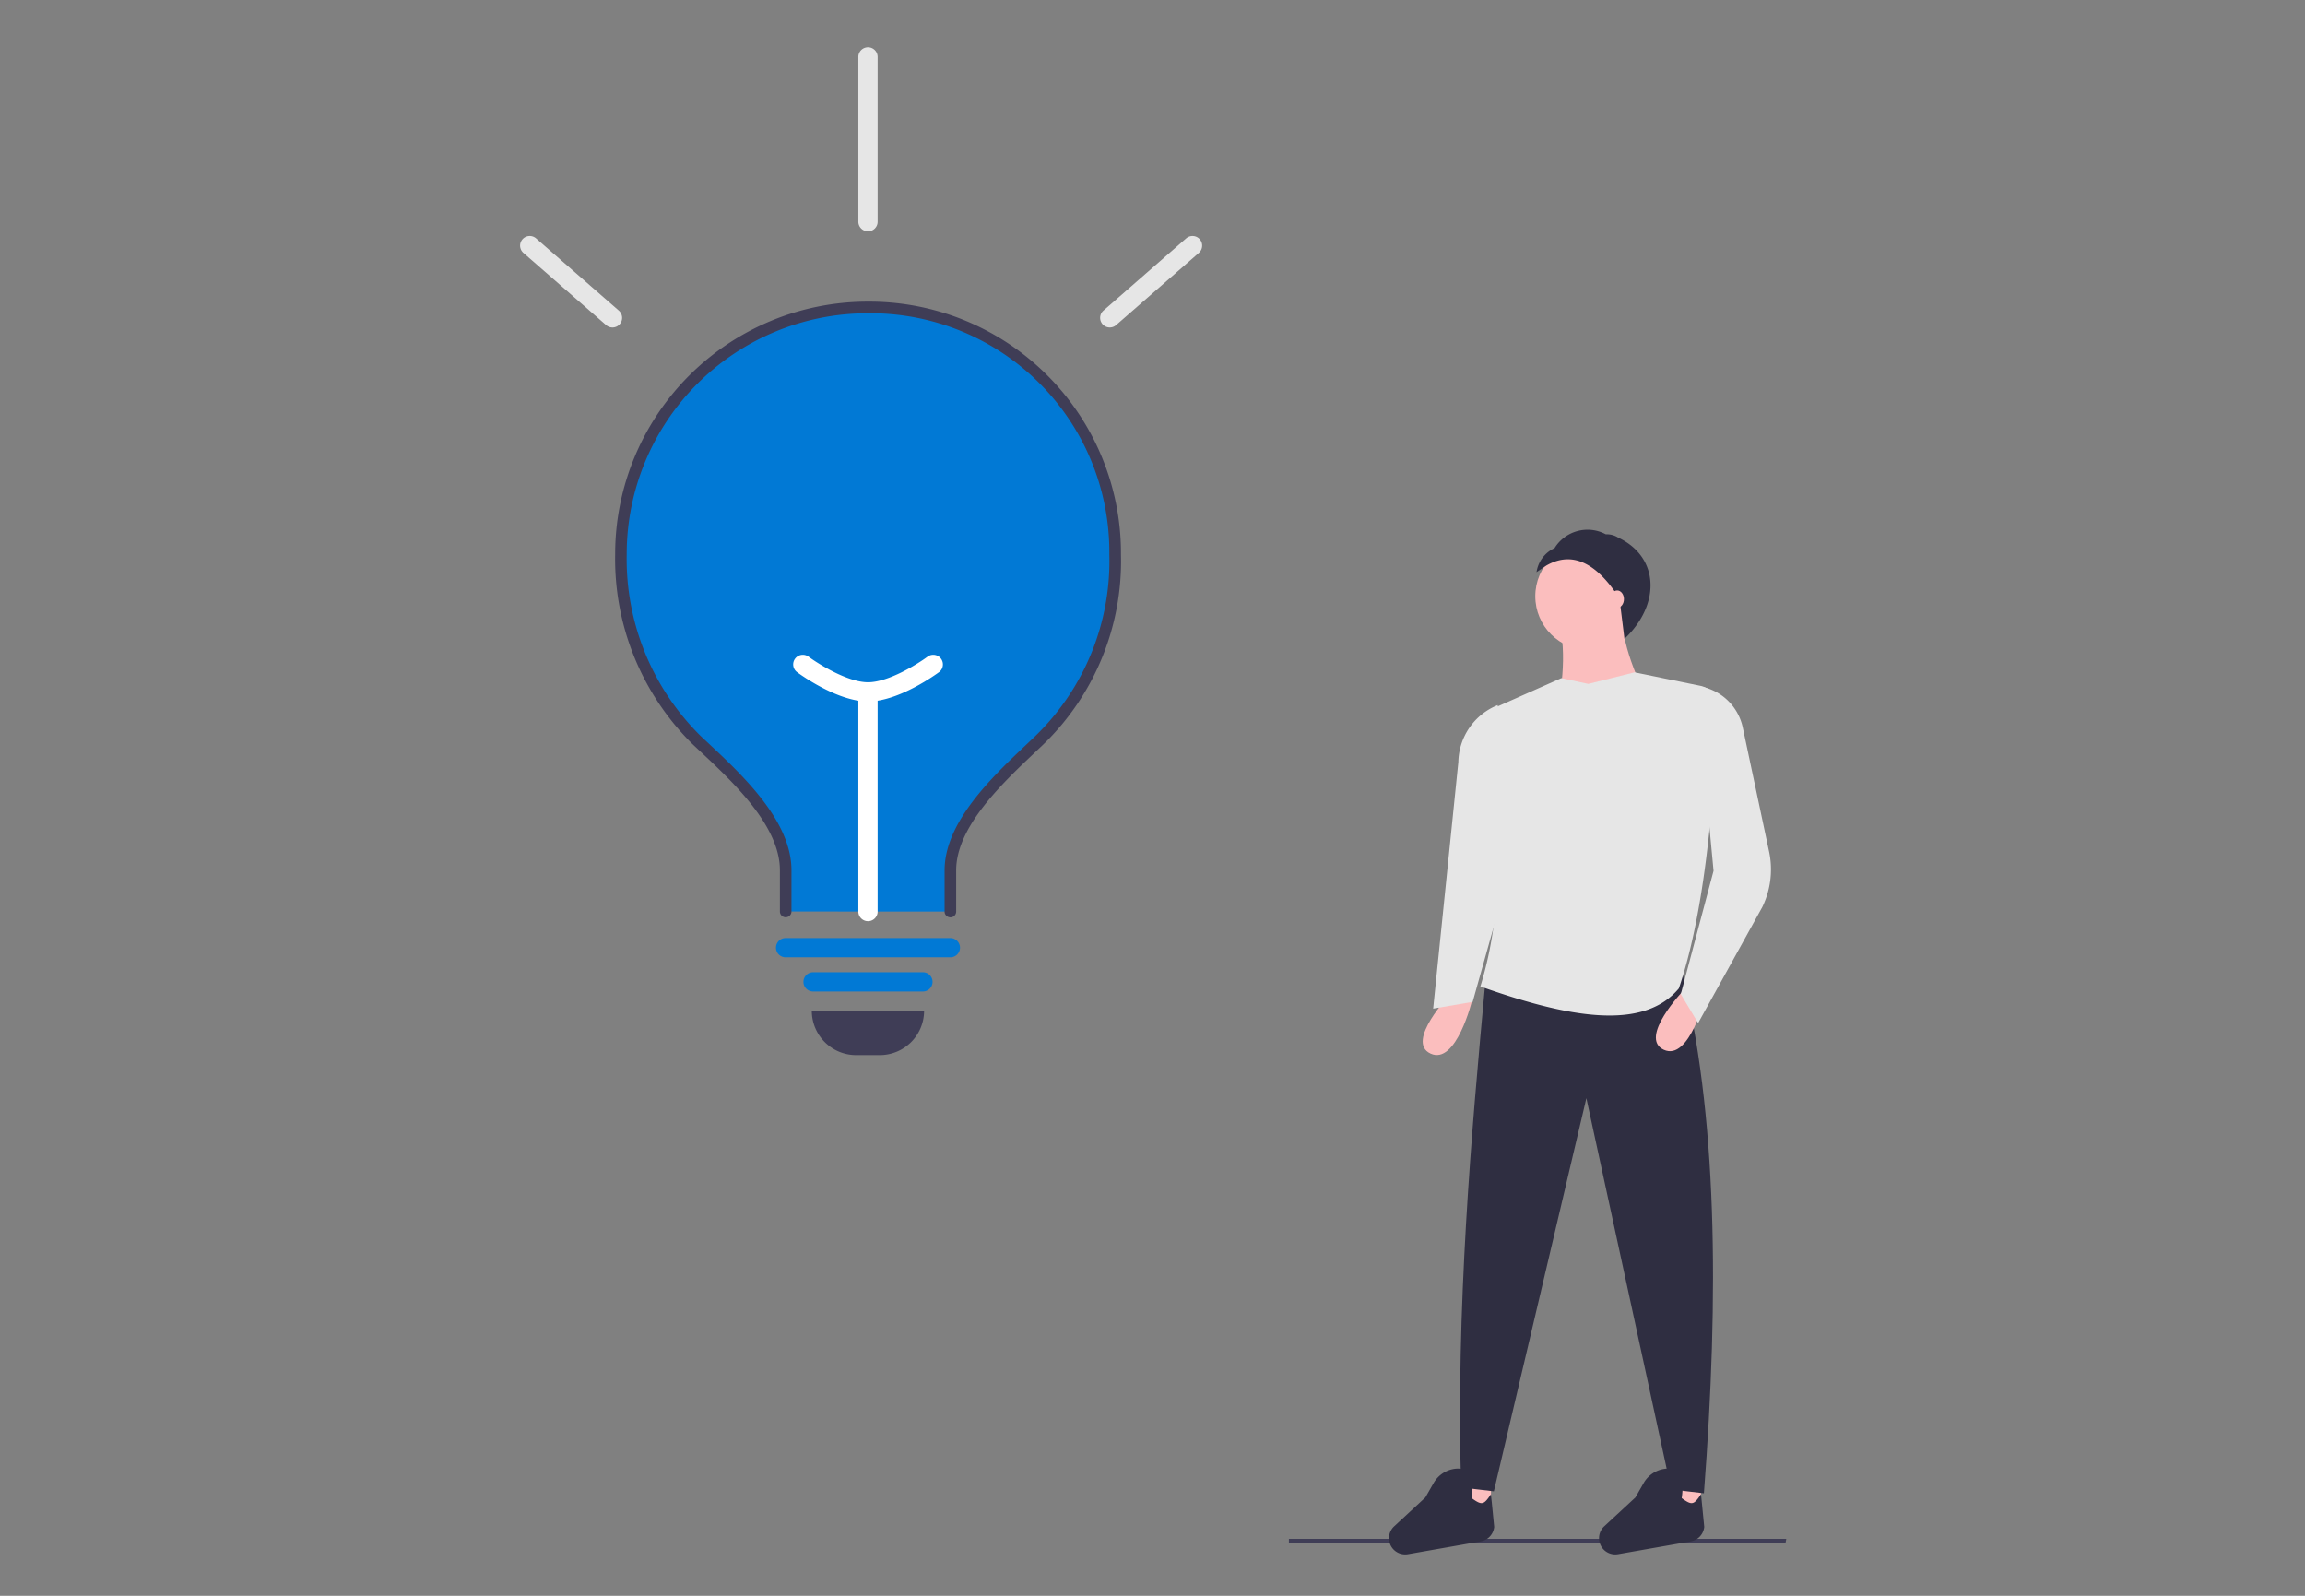 <svg xmlns="http://www.w3.org/2000/svg" width="195" height="135" viewBox="0 0 195 135">
  <rect x="0" y="0" width="195" height="135" fill="#808080" stroke="none"/>
  <g id="top-100-dh" transform="translate(-1427 -1543)">
    <rect id="Rectangle_3067" data-name="Rectangle 3067" width="195" height="135" transform="translate(1427 1543)" fill="none"/>
    <g id="Group_36011" data-name="Group 36011" transform="translate(1471 1547)">
      <path id="Path_36295" data-name="Path 36295" d="M440.972,774.371H398.955v-.343h42.079Z" transform="translate(-333.917 -647.846)" fill="#3f3d56"/>
      <rect id="Rectangle_3068" data-name="Rectangle 3068" width="2.282" height="4.891" transform="translate(79.853 119.799)" fill="#fbbebe"/>
      <rect id="Rectangle_3069" data-name="Rectangle 3069" width="2.282" height="4.891" transform="translate(97.622 119.962)" fill="#fbbebe"/>
      <path id="Path_36296" data-name="Path 36296" d="M779.862,580.822l-2.771-.326L769.918,547.4l-7.825,33.256-2.771-.326c-.457-15.048.879-30.1,2.038-42.63l16.547-1.386C781.023,548.662,781.151,564.026,779.862,580.822Z" transform="translate(-679.713 -458.496)" fill="#2f2e41"/>
      <path id="Path_36297" data-name="Path 36297" d="M863.21,548.327s-3.854,4.021-1.676,5.027,3.519-4.524,3.519-4.524Z" transform="translate(-764.782 -468.548)" fill="#fbbebe"/>
      <path id="Path_36298" data-name="Path 36298" d="M742.21,550.327s-3.854,4.021-1.676,5.027,3.519-4.524,3.519-4.524Z" transform="translate(-663.508 -470.222)" fill="#fbbebe"/>
      <circle id="Ellipse_848" data-name="Ellipse 848" cx="4.565" cy="4.565" r="4.565" transform="translate(85.884 41.875)" fill="#fbbebe"/>
      <path id="Path_36299" data-name="Path 36299" d="M816.945,358.794l-8.151.815c.753-3.392.936-6.56,0-9.292H814.5C814.19,352.593,815.348,355.587,816.945,358.794Z" transform="translate(-721.198 -302.817)" fill="#fbbebe"/>
      <path id="Path_36300" data-name="Path 36300" d="M785.73,410.052c-3.046,3.664-9.446,2.439-16.791-.163,2.084-6.8,1.761-13.981-.112-21.4a1.744,1.744,0,0,1,.978-2.025l5.981-2.658,2.282.489,3.913-.978,5.554,1.136a1.928,1.928,0,0,1,1.539,1.986C788.608,395.545,787.786,403.972,785.73,410.052Z" transform="translate(-687.7 -330.438)" fill="#e6e6e6"/>
      <path id="Path_36301" data-name="Path 36301" d="M875.261,418.846l-1.467-2.445,2.771-10.433-1.467-15.65h0a4.484,4.484,0,0,1,3.94,3.531l2.226,10.493a7.27,7.27,0,0,1-.572,4.685Z" transform="translate(-775.601 -336.297)" fill="#e6e6e6"/>
      <path id="Path_36302" data-name="Path 36302" d="M748.636,425.422l-3.342.571,2.131-20.861a5.3,5.3,0,0,1,3.33-4.815h0l1.06,13.775Z" transform="translate(-668.05 -344.666)" fill="#e6e6e6"/>
      <path id="Path_36303" data-name="Path 36303" d="M730.128,802.674l-6.151,1.08a1.371,1.371,0,0,1-.823-.111h0a1.372,1.372,0,0,1-.346-2.247l2.635-2.438.687-1.2a2.426,2.426,0,0,1,1.915-1.239c1.175-.081,1.563.812,1.317,2.491.892.656,1.033.556,1.634-.328l.273,2.767A1.388,1.388,0,0,1,730.128,802.674Z" transform="translate(-648.861 -676.275)" fill="#2f2e41"/>
      <path id="Path_36304" data-name="Path 36304" d="M839.128,802.674l-6.151,1.08a1.372,1.372,0,0,1-.823-.111h0a1.372,1.372,0,0,1-.346-2.247l2.635-2.438.687-1.2a2.426,2.426,0,0,1,1.915-1.239c1.175-.081,1.563.812,1.317,2.491.892.656,1.033.556,1.634-.328l.273,2.767A1.388,1.388,0,0,1,839.128,802.674Z" transform="translate(-740.092 -676.275)" fill="#2f2e41"/>
      <path id="Path_36305" data-name="Path 36305" d="M799.776,312.322c2.057-1.177,4.118-.425,6.181,2.787l.422,3.421c3.1-2.934,2.941-6.939-.533-8.568a1.773,1.773,0,0,0-1.044-.278,3.273,3.273,0,0,0-4.332,1.164,2.665,2.665,0,0,0-1.529,2.037Z" transform="translate(-712.952 -268.483)" fill="#2f2e41"/>
      <ellipse id="Ellipse_849" data-name="Ellipse 849" cx="0.571" cy="0.734" rx="0.571" ry="0.734" transform="translate(92.242 45.951)" fill="#fbbebe"/>
      <path id="Path_36306" data-name="Path 36306" d="M151.4,500h9.5a3.749,3.749,0,0,1-3.749,3.749h-2A3.749,3.749,0,0,1,151.4,500h0Z" transform="translate(-126.723 -418.49)" fill="#3f3d56"/>
      <path id="Path_36307" data-name="Path 36307" d="M351.633,244.773v-3.484c0-4.21,4.579-8.193,7.549-11.034a21.116,21.116,0,1,0-35.424-15.8q0,.058,0,.116a21.52,21.52,0,0,0,6.388,15.68c2.954,2.789,7.549,6.78,7.549,11.034v3.484" transform="translate(-315.233 -171.657)" fill="#0179d5"/>
      <path id="Path_36308" data-name="Path 36308" d="M349.122,243.049a.489.489,0,0,1-.489-.489v-3.484c0-4.1,4.04-7.92,6.989-10.711.245-.232.483-.457.711-.676a20.618,20.618,0,0,0,6.237-15.326,20.2,20.2,0,0,0-20.417-20.417H342.1a20.383,20.383,0,0,0-20.359,20.3v.114a21.014,21.014,0,0,0,6.235,15.325c.2.19.409.385.623.585,2.988,2.8,7.08,6.628,7.08,10.8v3.484a.489.489,0,1,1-.978,0v-3.484c0-3.752-3.913-7.415-6.77-10.09q-.323-.3-.626-.588a21.994,21.994,0,0,1-6.541-16.035v-.117a21.363,21.363,0,0,1,21.336-21.278h.06a21.284,21.284,0,0,1,21.394,21.4A21.574,21.574,0,0,1,357.01,228.4c-.23.22-.469.446-.715.679-2.821,2.67-6.683,6.326-6.683,10v3.484a.489.489,0,0,1-.489.489Z" transform="translate(-312.722 -169.444)" fill="#3f3d56"/>
      <path id="Path_36309" data-name="Path 36309" d="M428.609,540.575h-9.292a.815.815,0,1,1,0-1.63h9.292a.815.815,0,1,1,0,1.63Z" transform="translate(-394.532 -460.695)" fill="#0179d5"/>
      <path id="Path_36310" data-name="Path 36310" d="M279.277,164.61a.812.812,0,0,1-.536-.2l-7-6.11a.815.815,0,1,1,1.072-1.228l7,6.11a.815.815,0,0,1-.536,1.429Z" transform="translate(-271.462 -140.906)" fill="#e6e6e6"/>
      <path id="Path_36311" data-name="Path 36311" d="M573.291,164.61a.815.815,0,0,1-.536-1.429l7-6.11a.815.815,0,0,1,1.072,1.228l-7,6.11A.812.812,0,0,1,573.291,164.61Z" transform="translate(-523.405 -140.906)" fill="#e6e6e6"/>
      <path id="Path_36312" data-name="Path 36312" d="M419.006,522.828H405.068a.815.815,0,1,1,0-1.63h13.937a.815.815,0,1,1,0,1.63Z" transform="translate(-382.606 -445.841)" fill="#0179d5"/>
      <path id="Path_36313" data-name="Path 36313" d="M447.816,408.67a.815.815,0,0,1-.815-.815V389.272a.815.815,0,1,1,1.63,0v18.583A.815.815,0,0,1,447.816,408.67Z" transform="translate(-418.385 -334.739)" fill="#fff"/>
      <path id="Path_36314" data-name="Path 36314" d="M419.491,378.159c-2.634,0-5.867-2.383-6-2.484a.815.815,0,0,1,.973-1.308c.81.6,3.294,2.162,5.03,2.162s4.22-1.561,5.031-2.162a.815.815,0,0,1,.973,1.308C425.358,375.777,422.124,378.159,419.491,378.159Z" transform="translate(-390.059 -322.812)" fill="#fff"/>
      <path id="Path_36315" data-name="Path 36315" d="M447.815,74.513A.815.815,0,0,1,447,73.7V59.76a.815.815,0,0,1,1.63,0V73.7a.815.815,0,0,1-.815.815Z" transform="translate(-418.384 -58.945)" fill="#e6e6e6"/>
    </g>
  </g>
</svg>
